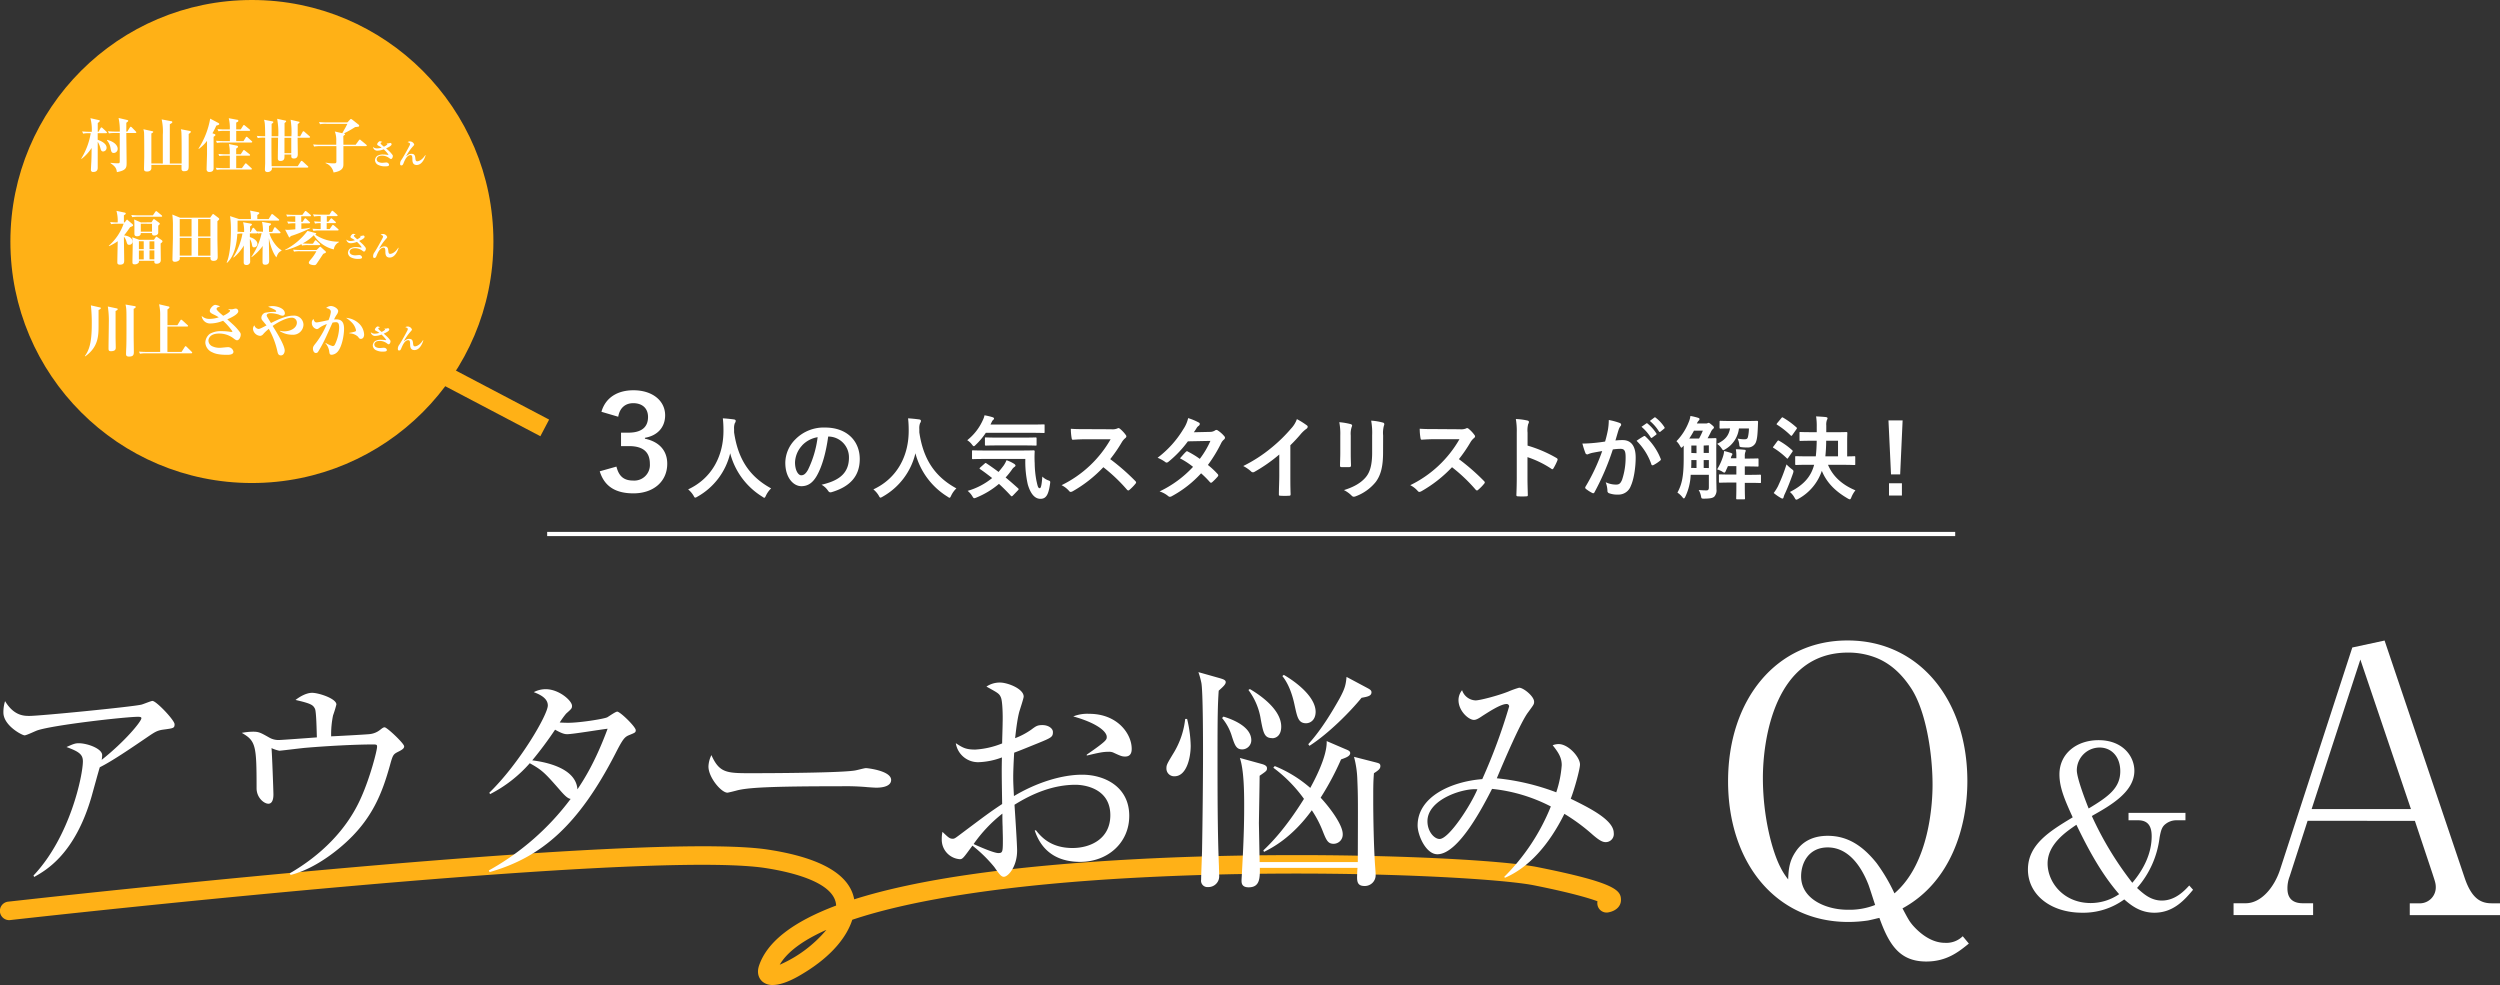 <svg xmlns="http://www.w3.org/2000/svg" viewBox="0 0 844.48 332.72"><rect x="0" y="0" width="844.48" height="332.72" fill="#333333" stroke="none"/><defs><style>.cls-1{fill:#ffb117;}.cls-2{fill:#fff;}.cls-3{fill:#ffb116;}</style></defs><g id="レイヤー_2" data-name="レイヤー 2"><g id="レイヤー_1-2" data-name="レイヤー 1"><path class="cls-1" d="M261,332.72a5.18,5.18,0,0,1-3.36-1.06c-.74-.6-2.33-2.35-1.2-5.61,2.77-8,11.49-14.71,26-20.16-.38-7.85-15-11.3-23.95-12.68-32.84-5-170.75,8.61-228.53,14.71-16.18,1.71-26.45,2.87-26.56,2.88a3.13,3.13,0,0,1-.7-6.22c.1,0,10.4-1.17,26.6-2.89C87.4,295.56,226,281.85,259.52,287c17.63,2.71,27.4,8.32,29,16.67l0,.12q32.15-10.21,95.13-13.57c58.12-3.09,120.23-.42,135.8,2.7,26.18,5.24,28.12,7.79,28.1,11.09,0,2.1-1.65,3.7-4.28,4.19a3.13,3.13,0,0,1-3.65-2.51,3.09,3.09,0,0,1,0-1.25c-2.72-1-8.64-2.82-21.42-5.38-13-2.61-72.19-5.88-134.24-2.59-42.34,2.25-75.15,7.19-96.07,14.22-1.77,5.55-6.69,12.17-16.57,18.12C267.1,331.42,263.63,332.72,261,332.72Zm18.1-18.6c-7.9,3.52-13.22,7.46-15.72,11.76A43.11,43.11,0,0,0,279.13,314.12Z"/><path class="cls-2" d="M203.16,139.1c1.37-4.76,5.38-7.27,10.81-7.27,6.48,0,10.71,3.57,10.71,8.46,0,4-2.56,6.88-6.83,7.59v.31c4.8,1,7.54,4,7.54,8.46,0,5.95-4.59,10-11.42,10-5.91,0-9.79-2.25-11.38-7.45l5.64-1.59c.84,3.35,2.56,4.72,5.69,4.72a5.27,5.27,0,0,0,5.6-5.64c0-3.75-2-6-7.05-6h-2.69v-4.54h2.47c4.63,0,6.65-2,6.65-5.29,0-3-2-4.67-5-4.67-2.52,0-4.54,1.45-5.07,4.58Z"/><path class="cls-2" d="M258.74,167.39c-.25.52-.34.74-.56.74s-.33-.12-.7-.37a24.44,24.44,0,0,1-10.83-14.66,22.86,22.86,0,0,1-11.1,14.69,1.87,1.87,0,0,1-.71.31c-.21,0-.34-.22-.61-.74a8.4,8.4,0,0,0-1.78-2.05c8.07-3.75,12-11.41,11.93-20,0-1.35-.06-2.64-.21-4,1.19.06,2.66.22,3.77.37.4.06.58.24.58.49a1.35,1.35,0,0,1-.3.77,4.84,4.84,0,0,0-.25,2c0,.37,0,.74,0,1.11,1.32,9,5.18,14.93,12.51,18.92A8.49,8.49,0,0,0,258.74,167.39Z"/><path class="cls-2" d="M279.75,147.49c-.71,5.21-2,10-3.84,13.22-1.32,2.3-2.91,3.52-5.21,3.52-2.7,0-5.43-2.88-5.43-7.88a11.31,11.31,0,0,1,3.46-8,13.42,13.42,0,0,1,10-3.93c7.36,0,11.69,4.54,11.69,10.64,0,5.71-3.22,9.3-9.45,11.17-.64.18-.92.06-1.32-.55a6.4,6.4,0,0,0-2.14-1.94c5.18-1.22,9.26-3.37,9.26-9.17a7,7,0,0,0-6.87-7.11Zm-8.81,3a8.85,8.85,0,0,0-2.39,5.68c0,2.82,1.14,4.38,2.09,4.38.79,0,1.47-.4,2.3-1.87a35,35,0,0,0,3.25-11A9.26,9.26,0,0,0,270.94,150.46Z"/><path class="cls-2" d="M321.31,167.39c-.25.52-.34.74-.55.74s-.34-.12-.71-.37a24.44,24.44,0,0,1-10.83-14.66,22.86,22.86,0,0,1-11.1,14.69,1.87,1.87,0,0,1-.71.31c-.21,0-.33-.22-.61-.74a8.19,8.19,0,0,0-1.78-2.05c8.07-3.75,12-11.41,11.93-20,0-1.35-.06-2.64-.21-4,1.19.06,2.67.22,3.77.37.4.06.58.24.58.49a1.35,1.35,0,0,1-.3.77,4.84,4.84,0,0,0-.25,2c0,.37,0,.74,0,1.11,1.32,9,5.18,14.93,12.52,18.92A8.32,8.32,0,0,0,321.31,167.39Z"/><path class="cls-2" d="M333,146.2a23.18,23.18,0,0,1-3.34,4c-.34.34-.55.53-.7.53s-.37-.19-.68-.62a5.69,5.69,0,0,0-1.56-1.41A18.09,18.09,0,0,0,332,141.9a6.56,6.56,0,0,0,.56-1.62,21.17,21.17,0,0,1,2.79.67c.27.1.43.25.43.43s-.1.28-.22.4a1.78,1.78,0,0,0-.52.68l-.46.95h13.71c3,0,4-.06,4.2-.06.34,0,.37,0,.37.33v2.24c0,.31,0,.34-.37.34-.18,0-1.19-.06-4.2-.06Zm-.43,10.43c.31-.28.37-.31.62-.13,1.32.89,2.7,1.84,4.11,2.92.61-.71,1.19-1.44,1.78-2.24a11,11,0,0,0,.92-1.72,11.71,11.71,0,0,1,2.63,1.26c.28.21.4.4.4.55s-.15.34-.4.49a3.16,3.16,0,0,0-.82.89,25.52,25.52,0,0,1-2.12,2.64q2,1.65,4.14,3.59a.53.53,0,0,1,.25.37.44.44,0,0,1-.19.33l-1.71,1.78c-.19.19-.31.28-.43.28s-.19-.06-.31-.19c-1.29-1.41-2.61-2.73-4-4a28.05,28.05,0,0,1-7.57,4.6,2.41,2.41,0,0,1-.77.24c-.22,0-.37-.18-.68-.7a6.84,6.84,0,0,0-1.56-1.78,23.22,23.22,0,0,0,8.28-4.33c-1.29-1-2.64-2.05-4.05-3-.27-.19-.27-.25,0-.55Zm.34-1.6c-3,0-4,.06-4.2.06-.34,0-.37,0-.37-.33v-2.3c0-.31,0-.34.37-.34.18,0,1.23.06,4.2.06h12c3,0,4.05-.06,4.24-.06s.36.06.36.37a35,35,0,0,0,0,3.95,33.72,33.72,0,0,0,.59,5.95c.4,1.75.52,2.52,1.13,2.52.37,0,.65-1,.86-3.93a5.48,5.48,0,0,0,2.12,1.32c.64.25.61.34.46,1.32-.52,3.53-1.32,4.88-3.22,4.88-1.72,0-3.25-1.38-4.27-4.85a34.56,34.56,0,0,1-.83-8.62Zm4.17-4.57c-2.91,0-3.89.06-4.05.06s-.33,0-.33-.37V148.1c0-.31,0-.34.33-.34s1.14.06,4.05.06h8.65c2.89,0,3.9-.06,4.08-.06s.34,0,.34.34v2.05c0,.34,0,.37-.34.37s-1.19-.06-4.08-.06Z"/><path class="cls-2" d="M375.35,145a4.44,4.44,0,0,0,2.12-.28.51.51,0,0,1,.34-.12,1,1,0,0,1,.52.25,11.13,11.13,0,0,1,2,2.15.8.8,0,0,1,.15.39.86.86,0,0,1-.39.62,5.38,5.38,0,0,0-1.14,1.35,48.22,48.22,0,0,1-3.93,5.73,72,72,0,0,1,8.5,7.42.75.75,0,0,1,.25.43.76.76,0,0,1-.22.46,16.12,16.12,0,0,1-2.05,2.09.56.56,0,0,1-.37.18.63.63,0,0,1-.43-.24,56,56,0,0,0-8-7.61,44,44,0,0,1-10.3,8.1,2,2,0,0,1-.71.25.7.7,0,0,1-.52-.28,8.2,8.2,0,0,0-2.58-2,38.44,38.44,0,0,0,16.57-15.52l-7.92,0c-1.59,0-3.19.06-4.84.18-.25,0-.34-.18-.4-.52a18.23,18.23,0,0,1-.28-3.19c1.66.12,3.19.12,5.19.12Z"/><path class="cls-2" d="M408.69,145.89a3,3,0,0,0,1.69-.46.93.93,0,0,1,.52-.21,1,1,0,0,1,.55.24,9.92,9.92,0,0,1,2.09,1.87.79.79,0,0,1,.25.56.82.82,0,0,1-.34.58,3.63,3.63,0,0,0-.92,1.16,47.75,47.75,0,0,1-4.51,7.43,27.06,27.06,0,0,1,3.31,3.09.65.65,0,0,1,.19.43.6.6,0,0,1-.19.4,19.23,19.23,0,0,1-1.9,1.93.6.6,0,0,1-.37.16.54.54,0,0,1-.34-.19,33.25,33.25,0,0,0-3-3,37.43,37.43,0,0,1-9.79,7.67,1.67,1.67,0,0,1-.76.27.94.94,0,0,1-.59-.27A8.73,8.73,0,0,0,391.7,166,37.14,37.14,0,0,0,403,157.7a25.86,25.86,0,0,0-4.42-2.88c.68-.74,1.32-1.54,2-2.18a.58.58,0,0,1,.39-.22.79.79,0,0,1,.31.13,30.93,30.93,0,0,1,4,2.45,29.48,29.48,0,0,0,3.59-6.07l-7.61.15a37.23,37.23,0,0,1-6.56,6.9,1.08,1.08,0,0,1-.62.28.7.7,0,0,1-.49-.22,12.73,12.73,0,0,0-2.57-1.41,34.21,34.21,0,0,0,8.68-9.63,11.11,11.11,0,0,0,1.65-3.77,19.75,19.75,0,0,1,3.59,1.5.53.53,0,0,1,.34.49.86.86,0,0,1-.37.62,2.43,2.43,0,0,0-.64.64c-.25.43-.43.74-1,1.53Z"/><path class="cls-2" d="M435.87,160.55c0,2.12,0,3.93.09,6.38,0,.4-.12.52-.46.52a22.47,22.47,0,0,1-3.07,0c-.33,0-.46-.12-.43-.49,0-2.2.13-4.2.13-6.28v-7.15a53,53,0,0,1-8.44,5.89.86.86,0,0,1-.46.12.83.83,0,0,1-.64-.31,12.09,12.09,0,0,0-2.64-1.81,48.94,48.94,0,0,0,9.66-6.28,50.93,50.93,0,0,0,6.54-6.41,8.93,8.93,0,0,0,1.93-3.16,26.4,26.4,0,0,1,3.4,2.14.55.55,0,0,1,.25.46.91.91,0,0,1-.43.68,10.34,10.34,0,0,0-1.84,1.69,49.57,49.57,0,0,1-3.59,3.86Z"/><path class="cls-2" d="M452.74,147.09a20.69,20.69,0,0,0-.34-4.48,23,23,0,0,1,3.8.64c.37.1.53.28.53.49a1.27,1.27,0,0,1-.13.46,7.25,7.25,0,0,0-.33,2.92v6.19c0,1.6.06,2.79.09,3.87,0,.46-.19.61-.68.61h-2.45c-.43,0-.61-.15-.58-.52,0-1.07.09-2.85.09-4.17Zm14.45,5.73c0,4.54-.68,7.58-2.49,10a15.74,15.74,0,0,1-6.75,4.82,2,2,0,0,1-.64.15,1,1,0,0,1-.74-.37,10,10,0,0,0-2.6-1.87c3.28-1,5.85-2.45,7.48-4.48,1.41-1.74,2.05-4.29,2.05-8.18v-5.8a23,23,0,0,0-.33-5,19.45,19.45,0,0,1,4,.67.51.51,0,0,1,.43.52,1,1,0,0,1-.12.49,9.51,9.51,0,0,0-.27,3.35Z"/><path class="cls-2" d="M493.13,145a4.44,4.44,0,0,0,2.12-.28.52.52,0,0,1,.34-.12,1,1,0,0,1,.52.25,11.13,11.13,0,0,1,2,2.15.74.74,0,0,1,.16.39.88.88,0,0,1-.4.62,5.38,5.38,0,0,0-1.14,1.35,48.16,48.16,0,0,1-3.92,5.73,72.7,72.7,0,0,1,8.49,7.42.7.7,0,0,1,.25.43.71.71,0,0,1-.22.46,15.5,15.5,0,0,1-2.05,2.09.54.54,0,0,1-.37.18.63.63,0,0,1-.43-.24,55.42,55.42,0,0,0-8-7.61,44.26,44.26,0,0,1-10.31,8.1,2.05,2.05,0,0,1-.7.25.72.72,0,0,1-.53-.28,8.27,8.27,0,0,0-2.57-2A38.48,38.48,0,0,0,493,148.35l-7.91,0c-1.6,0-3.19.06-4.85.18-.24,0-.34-.18-.4-.52a18.35,18.35,0,0,1-.27-3.19c1.65.12,3.19.12,5.18.12Z"/><path class="cls-2" d="M516,150.52a44,44,0,0,1,9.75,4.17c.34.19.49.4.34.8a18.45,18.45,0,0,1-1.32,2.67c-.12.22-.25.34-.4.34a.46.46,0,0,1-.34-.16,33.67,33.67,0,0,0-8.06-3.92v6.78c0,2,.06,3.8.12,6,0,.37-.12.46-.55.46a20.73,20.73,0,0,1-2.73,0c-.43,0-.59-.09-.59-.46.09-2.27.13-4.08.13-6V146.08a23.62,23.62,0,0,0-.31-4.54,22,22,0,0,1,3.83.49c.43.09.59.27.59.52a1.65,1.65,0,0,1-.25.7,8.2,8.2,0,0,0-.21,2.89Z"/><path class="cls-2" d="M543.13,145.28a21.27,21.27,0,0,0,.31-3.41,22.9,22.9,0,0,1,3.68,1,.64.64,0,0,1,.49.61.62.62,0,0,1-.22.46,3.93,3.93,0,0,0-.61,1.16c-.4,1.26-.71,2.4-1.1,3.69a21.33,21.33,0,0,1,2.45-.13c2.85,0,4.39,2,4.39,5.92,0,3.32-.62,7.39-1.66,9.6a4.39,4.39,0,0,1-4.14,2.89,8.25,8.25,0,0,1-3.19-.46.82.82,0,0,1-.55-.86,9.07,9.07,0,0,0-.59-2.86,8.1,8.1,0,0,0,3.53.8c1,0,1.47-.37,2-1.62a23.57,23.57,0,0,0,1.2-7.64c0-2.15-.4-2.82-1.75-2.82a20.77,20.77,0,0,0-2.57.21,85.57,85.57,0,0,1-6.17,14.42c-.18.4-.43.46-.8.27a13,13,0,0,1-2.11-1.35.6.6,0,0,1-.25-.46.56.56,0,0,1,.12-.33,64.89,64.89,0,0,0,5.62-12c-1.2.19-2.18.37-3,.53a8.33,8.33,0,0,0-1.69.49.67.67,0,0,1-1-.4,30.34,30.34,0,0,1-1-3.16c1.35,0,2.7-.09,4.05-.22s2.42-.27,3.62-.46C542.7,147.39,542.92,146.32,543.13,145.28Zm12.15,2.05c.21-.12.36-.06.58.16a20.53,20.53,0,0,1,5.09,7.45.44.44,0,0,1-.12.61,12.83,12.83,0,0,1-2.3,1.54c-.31.15-.62.12-.71-.25a20.61,20.61,0,0,0-5-7.94A26.73,26.73,0,0,1,555.28,147.33Zm.82-4.29c.16-.12.28-.09.46.06a14,14,0,0,1,2.92,3.28.31.31,0,0,1-.09.49l-1.29.95a.31.31,0,0,1-.52-.09,15.34,15.34,0,0,0-3.1-3.56Zm2.73-2c.19-.13.28-.1.46.06a12.75,12.75,0,0,1,2.92,3.16.36.36,0,0,1-.09.55l-1.23,1a.32.32,0,0,1-.52-.09,14.45,14.45,0,0,0-3.07-3.53Z"/><path class="cls-2" d="M579.75,161.14c0,1.38.06,2.88.06,4.11a3.19,3.19,0,0,1-.76,2.54c-.59.46-1.32.61-3.32.65-1,0-1,0-1.16-.92a6.48,6.48,0,0,0-.77-2c1.08.09,1.9.13,2.64.13.55,0,.8-.25.8-1v-4.26H571.1a19,19,0,0,1-1.81,7.39c-.21.4-.33.58-.49.58s-.24-.12-.43-.33a7.35,7.35,0,0,0-1.75-1.63c1.6-2.94,2.12-5.73,2.12-11.75v-4.14l-.24.28c-.25.28-.4.43-.53.43s-.27-.22-.49-.61a6.27,6.27,0,0,0-1.19-1.57,19.38,19.38,0,0,0,4.14-6.44,7.72,7.72,0,0,0,.58-2.09,19.26,19.26,0,0,1,2.58.62c.34.09.49.24.49.43a.64.64,0,0,1-.25.49,3.17,3.17,0,0,0-.64,1h3a1.52,1.52,0,0,0,.59-.09.76.76,0,0,1,.4-.12c.15,0,.33.09,1,.64s.77.71.77.89-.07.34-.34.55a2.75,2.75,0,0,0-.62.86c-.39.83-.79,1.6-1.19,2.27,1.81,0,2.45-.06,2.64-.06s.36,0,.36.34-.06,1.32-.06,3.55Zm-5.82-13a24.36,24.36,0,0,0,1.28-2.67h-3a27.31,27.31,0,0,1-1.6,2.67Zm-.86,9.94V155.4h-1.75c0,.95,0,1.87-.06,2.67Zm0-5v-2.58h-1.75V153Zm2.42-2.58V153h1.75v-2.58Zm1.75,7.61V155.4h-1.75v2.67Zm9.29-4a12.51,12.51,0,0,0-.18-2.36c1,0,2.08.09,2.94.18.28,0,.4.13.4.31a1.49,1.49,0,0,1-.15.52,3.93,3.93,0,0,0-.16,1.35v.8c3,0,4.11-.06,4.3-.06s.34,0,.34.33v2.06c0,.34,0,.37-.34.37s-1.26-.06-4.3-.06v2.85h1.38c2.67,0,3.56-.06,3.75-.06s.33,0,.33.33v2.12c0,.34,0,.37-.33.37s-1.08-.06-3.75-.06h-1.38v1.22c0,2.55.07,3.81.07,4,0,.31,0,.34-.34.34h-2.27c-.34,0-.37,0-.37-.34s.06-1.41.06-4V163h-1.78c-2.67,0-3.59.06-3.77.06s-.34,0-.34-.37v-2.12c0-.3,0-.33.34-.33s1.1.06,3.77.06h1.78v-2.85h-2.85c-.22.55-.46,1-.68,1.53s-.36.67-.55.67a1.5,1.5,0,0,1-.7-.36,9.19,9.19,0,0,0-1.72-.74,19.42,19.42,0,0,0,2.05-4.54,7.51,7.51,0,0,0,.31-1.66,21.4,21.4,0,0,1,2.3.65c.34.12.49.21.49.37a.48.48,0,0,1-.09.33,2.4,2.4,0,0,0-.4.95l-.06.16h1.9Zm-5.67-11.62c0-.31,0-.34.33-.34s1,.06,3.56.06h5.19c2.51,0,3.37-.06,3.55-.06s.4.09.37.37L593.8,144c-.12,2.94-.24,4.42-.77,5.61a2.94,2.94,0,0,1-2.88,1.54,14,14,0,0,1-1.63-.07c-.82-.09-.92-.09-1-.79a5.82,5.82,0,0,0-.58-2.15,12.46,12.46,0,0,0,2.18.25c.89,0,1.13-.16,1.32-.77a13.11,13.11,0,0,0,.33-2.88h-3.37a9.37,9.37,0,0,1-4.6,7c-.34.21-.52.34-.67.34s-.31-.19-.59-.62a6.08,6.08,0,0,0-1.5-1.53c2.7-1.32,3.9-2.73,4.36-5.21-2.27,0-3.07.06-3.23.06s-.33,0-.33-.34Z"/><path class="cls-2" d="M600.36,149.05c.25-.31.34-.31.62-.15a24,24,0,0,1,4.42,3.19c.12.12.18.18.18.24a.79.79,0,0,1-.18.37l-1.39,2c-.09.16-.15.22-.24.22s-.15-.06-.28-.19a25.83,25.83,0,0,0-4.35-3.4c-.16-.09-.25-.15-.25-.22s.09-.21.22-.36Zm.31,15a56.67,56.67,0,0,0,2.79-7.18,14.79,14.79,0,0,0,1.72,1.54c.49.36.64.52.64.79a3.16,3.16,0,0,1-.15.68c-.86,2.45-1.78,4.81-2.73,6.87a5.93,5.93,0,0,0-.46,1.23c-.06.24-.18.43-.37.43a1.43,1.43,0,0,1-.64-.25,17.56,17.56,0,0,1-2.33-1.63A15.24,15.24,0,0,0,600.67,164.08Zm1.08-22.85c.24-.28.33-.28.58-.12a27.07,27.07,0,0,1,4.48,3.28.36.36,0,0,1,.18.27c0,.1-.06.19-.18.37L605.4,147c-.22.3-.28.27-.53.09a26.79,26.79,0,0,0-4.54-3.59c-.15-.09-.21-.16-.21-.22s.06-.18.21-.36ZM611,157c-3,0-4.08.07-4.27.07s-.33,0-.33-.34v-2.27c0-.34,0-.37.33-.37s1.23.06,4.27.06h2.36a52.56,52.56,0,0,0,.31-5.27H612.2c-2.82,0-3.8.06-4,.06-.31,0-.34,0-.34-.34v-2.33c0-.31,0-.34.34-.34.15,0,1.13.06,4,.06h1.48V144.2a20.83,20.83,0,0,0-.22-3.55c1.08.06,2.3.12,3.35.24.3.06.52.19.52.37a1.57,1.57,0,0,1-.22.64,4.58,4.58,0,0,0-.21,1.84V146h2.79c2.85,0,3.83-.06,4-.06s.33,0,.33.34-.06,1-.06,2.7v5.18c1.6,0,2.24-.06,2.39-.06.31,0,.34,0,.34.37v2.27c0,.31,0,.34-.34.34s-1.22-.07-4.23-.07h-4.63c1.66,4,4.91,6.81,9.26,8.62a9.12,9.12,0,0,0-1.35,2.3c-.21.53-.33.74-.55.74a2.13,2.13,0,0,1-.73-.31c-4.08-2.36-7.06-5.27-8.72-9.32a16.94,16.94,0,0,1-7.85,9.42,1.87,1.87,0,0,1-.76.33c-.22,0-.34-.21-.62-.7a6.49,6.49,0,0,0-1.56-1.9c4.72-2.4,7.14-5.22,8.19-9.18Zm9.87-2.85v-5.27h-4c0,2-.13,3.77-.28,5.27Z"/><path class="cls-2" d="M641.86,160.25h-3.09L637.91,142h4.78Zm.59,3v4.14h-4.36v-4.14Z"/><path class="cls-2" d="M55,246.48c-2.09.32-2.82.88-5.79,2.89-5.06,3.45-11.56,7.87-15.5,9.8-.48,1.52-2.41,8.59-2.81,10-5.62,19.35-15.34,24.81-19.35,27.06l-.24-.48C23.72,282.62,28,261.82,28,257.16c0-2.33-1.36-3.29-5.54-4.82,2-.88,2.81-1.28,4.1-1.28,3,0,7.95,1.84,7.95,4a10,10,0,0,1-.16,1.61c8-6.35,13.41-13,13.41-14.06,0-.24-.08-.48-1.13-.48-4.17,0-28.43,2.73-34,4.58-.72.24-3.69,1.69-4.33,1.69-.81,0-7.15-3.3-7.15-7.71a12.53,12.53,0,0,1,.56-3.86c3,5,6.43,5,8.27,5,3.54,0,34-3,37.59-3.77.64-.08,3.37-1.29,3.93-1.29,1.29,0,7.47,6.51,7.47,7.87S58.57,246,55,246.48Z"/><path class="cls-2" d="M134.38,254c-1.53.8-1.69,1-2.65,4.49-2.57,9.16-5.87,18.31-16,27.07-3.14,2.73-10,8.11-17.59,10l-.24-.57c10.36-6,19.27-14.61,24.09-25.61,3-6.67,5.38-15.82,5.38-17.11,0-.64-.08-.8-1.28-.8-6.43,0-16.23.56-22.73,1.12-1.21.08-8.51,1-9,1a11.71,11.71,0,0,1-2.65-.89c.17,1.37.65,14.54.65,15.66,0,2.25-.73,3.13-1.69,3.13-1.53,0-4-2.08-4-5.22,0-14.45-.24-16-5-18.71a21.64,21.64,0,0,1,3.77-.4c2,0,2.57.32,5.54,2a6.27,6.27,0,0,0,3.53.8c.57,0,10.53-.72,12.53-.88-.08-1.77-.16-8.59-.64-9.64-.64-1.28-1.2-1.77-6.58-3,3.05-2.33,5.05-2.41,5.62-2.41,2.17,0,8.19,1.93,8.19,3.94a36.39,36.39,0,0,1-1.13,3.69,31.73,31.73,0,0,0-.64,7.07c2-.08,10.92-.56,12.77-.73a6.86,6.86,0,0,0,3.94-1.6c.72-.56,1-.72,1.36-.72.8,0,6.59,5.46,6.59,6.42C136.55,252.74,136,253.22,134.38,254Z"/><path class="cls-2" d="M212.68,248.25c-1.61.64-2.17,1.12-4.82,6.34-12.37,24-24.82,35-42.49,40l-.24-.56a87.76,87.76,0,0,0,27.63-24.17c-.8-.08-1.69-.8-3.13-2.41-5.54-6.35-6.35-7.23-10.68-9.64a44.93,44.93,0,0,1-13.41,10.44l-.25-.48c10.12-9.8,19.76-26.34,19.76-29.47,0-2.65-3.13-3.86-4.74-4.5a8.72,8.72,0,0,1,4-1c4.57,0,8.91,3.93,8.91,5.62,0,.88-.16,1-2,2.65a28.33,28.33,0,0,0-2.16,3c.56,0,1.36.08,2.89.08,3.93,0,12-1.29,13.17-1.85.56-.32,2.81-1.92,3.37-1.92,1,0,6.26,5.14,6.26,6.26C214.76,247.44,214.44,247.52,212.68,248.25Zm-21-.25c-.65,0-1.53,0-4.18-1.52a126.5,126.5,0,0,1-7.71,10.36c4.5.56,14.78,2.57,15.26,9.8,2.09-3.14,5.94-9,10.2-20.48C203,246.4,193.48,248,191.64,248Z"/><path class="cls-2" d="M296,266.07c-.72,0-2.65-.16-2.81-.16a80.34,80.34,0,0,0-9.07-.32c-24.5,0-31.72.48-35.34,1.45-.24.08-2.81.72-3.05.72-2.09,0-6.42-5.14-6.42-8.83a9.31,9.31,0,0,1,1-3.86c2.73,6.11,5.22,6.11,13.57,6.11,5.54,0,31.64-.09,35.34-1,.48-.08,2.81-.72,3.29-.72s8.51.88,8.51,4C301,266,297,266.07,296,266.07Z"/><path class="cls-2" d="M364.86,291.13c-11.49,0-14.38-7.87-15.34-10.6l.4-.08c1.6,2,4.82,6,12.37,6,6,0,12.77-3.05,12.77-11.08,0-9.16-8.92-10.28-11.73-10.28-7.39,0-14.37,2.81-20.64,6.75.16,2.41.88,13.25.88,15.49,0,5.39-3,8.84-4.49,8.84-.89,0-1.53-.88-3.21-3.29a46.76,46.76,0,0,0-7.39-7.23c-3,4.09-3.3,4.58-4.26,4.58a6.59,6.59,0,0,1-6.1-6.75,10.93,10.93,0,0,1,.24-2.49c1.93,1.85,2.41,2.33,3.45,2.33.56,0,.8-.16,2.09-1.12,8.59-6.43,10.12-7.63,14.62-10.61-.17-10.35-.17-11.56-.08-15.74a24.6,24.6,0,0,1-7.79,1.61,7.6,7.6,0,0,1-7.79-6.42c2.32,1.52,3.37,2.16,6.58,2.16a28.54,28.54,0,0,0,9.08-2.08c0-1.45.16-5.54.16-6.91.08-2.09,0-7.23-.57-8.59s-1-1.53-4.9-3.7a8.07,8.07,0,0,1,4.58-1.36c2.57,0,8,2.09,8,4.74,0,.56-1.2,4.17-1.28,4.49-.89,2.57-1.45,8.27-1.61,9.56a24.65,24.65,0,0,0,5.46-2.89c1.61-1.21,2.09-1.53,3.78-1.53,2,0,3.53,1.13,3.53,2.33,0,1.69-.48,1.93-5.22,3.86-3.37,1.36-5.7,2.33-7.87,3.13-.24,4-.32,6.91-.32,8,0,1.61,0,2.09.24,6.66,7.63-4.57,16.14-7.22,23.05-7.22,7.47,0,15.9,4,15.9,13.89C381.48,284.54,374.33,291.13,364.86,291.13Zm-26.18-11.81c-.08-1.92-.08-3.29-.08-4.49a48.2,48.2,0,0,0-9.72,10.28c1.52.72,6.82,3.05,8.35,3.05s1.53-.48,1.53-5C338.76,282.7,338.68,280,338.68,279.32Zm41.43-23.77c-1,0-1.36-.08-4.09-1.36a3.76,3.76,0,0,0-1.61-.24c-1.68,0-3.05.24-7.31,1.28v-.32c6.75-4.66,6.75-5.06,6.75-6,0-1.69-3-4.58-11.32-6.91a12.88,12.88,0,0,1,5.38-.88c9.63,0,14.37,6.82,14.37,11.8C382.28,253.55,382.28,255.55,380.11,255.55Z"/><path class="cls-2" d="M396.74,262.22a2.61,2.61,0,0,1-2.73-2.73c0-1.13.24-1.53,2.57-5.38a27.9,27.9,0,0,0,3.77-11.25H401a42.29,42.29,0,0,1,1.21,9.08C402.2,256.12,400.75,262.22,396.74,262.22Zm14.93-28.91c-.32,4.74-.4,8.43-.4,21.52,0,12.61,0,26.42.48,37.82,0,.81.08,2.17.08,3.06a3.64,3.64,0,0,1-3.77,3.93,2.14,2.14,0,0,1-2.33-2.49c0-1.68.32-8.91.32-10.36.16-8.91.32-22.88.32-32.36,0-3.62,0-20.72-.56-23.77a26.72,26.72,0,0,0-1-3.62l7.39,2.09c1,.32,1.84.56,1.84,1.29S413.2,231.94,411.67,233.31Zm7.95,19.83c-2,0-2.49-1.36-3.45-4.25a17.38,17.38,0,0,0-3.37-6.35l.48-.48c2.09.64,9.4,3.05,9.4,8A3.1,3.1,0,0,1,419.62,253.14Zm44.49,8c-.24,3.05-.24,4.57-.24,9.55,0,4.5.16,15.42.65,22.09.08,1.12.16,2.16.16,2.57a3.66,3.66,0,0,1-3.78,3.93c-2.25,0-2.49-1.36-2.49-3,0-.48.08-2.73.16-3.13h-33c0,3.37.08,6.58-3.78,6.58-2.41,0-2.41-1.52-2.41-2.33,0-.48.16-2.65.16-3.13.73-12.69.73-18.71.73-22.24,0-4.66-.08-11.89-1.45-16l7.55,2.08c.48.16,1.61.48,1.61,1.37s-.24,1-2.49,2.57c0,2.09-.24,15.58-.24,15.9s.08,4.42.24,13.25h33.16c.08-21.44.08-22.24-.16-28a33,33,0,0,0-1.12-7.55l7.23,1.85c1.2.32,1.68.4,1.68,1.29S465.64,260.21,464.11,261.18Zm-34.37-11.81c-2.65,0-3-1.77-3.85-6.26a22.19,22.19,0,0,0-4.18-10l.48-.32c2.17,1.28,10.6,6.42,10.6,12.69C432.79,248.41,431.11,249.37,429.74,249.37ZM453,256.52a94.79,94.79,0,0,1-6.9,12.93c3.29,3.53,7.46,9.23,7.46,12.28a3.11,3.11,0,0,1-3.05,3.3c-2,0-2.49-1.21-3.85-4.66a35.66,35.66,0,0,0-3.54-6.67c-6.74,9.32-13.57,12.77-16.14,14.06l-.24-.49c2.33-2.24,7.23-7,13.73-17.42a47.44,47.44,0,0,0-10.36-10.52l.49-.56a42.48,42.48,0,0,1,12,7.38c1.05-1.92,5.78-10.52,5.54-15.82l6.35,2.73c1,.41,1.6.65,1.6,1.37C456,255.31,455.12,255.79,453,256.52Zm-11.8-12.21c-2.65,0-3-2.09-3.86-5.94-.72-3.54-2-7.31-4.17-10l.48-.4c3.93,2.25,10.76,7.31,10.76,12.53C444.36,243.27,442.59,244.31,441.15,244.31Zm18.71-8.59c-3.78,4.66-11.16,12.12-17.59,16.22l-.4-.56c4.5-4.9,8.35-11.49,10.52-15.34,1.93-3.53,2.17-4.82,2.41-7.39l7.23,3.86c.88.48,1.2.8,1.2,1.36C463.23,235.07,462.11,235.32,459.86,235.72Z"/><path class="cls-2" d="M542.33,284.46c-1,0-2.09-.56-4.33-2.49a64.27,64.27,0,0,0-9.56-7.06c-5.22,10.52-12.05,18.15-20.08,21.6l-.24-.32a70.6,70.6,0,0,0,15.74-23.77A55.3,55.3,0,0,0,504,266.48c-2.65,5.13-11.17,22.08-18.47,22.08-3.86,0-6.67-6.42-6.67-9.72,0-9.79,11.48-14.85,21.84-15.66a191.46,191.46,0,0,0,9.08-24.57.82.82,0,0,0-.89-.8c-2.08,0-6.5,3-8.11,4-1.44,1-2.24,1.37-2.89,1.37-1.84,0-5.22-3.06-5.22-6.67a5.3,5.3,0,0,1,1.21-3.37,5,5,0,0,0,4.57,3.45c1.37,0,7.39-1.53,11.09-3a29.15,29.15,0,0,1,3.61-1.29c1.45,0,5.06,2.9,5.06,4.74,0,.89-.16,1-2,3.54-2.49,3.21-8.19,16.54-10.6,22.32a78.35,78.35,0,0,1,20.08,4.74,37.31,37.31,0,0,0,1.85-9.16c0-2.48-1-4.17-3.06-6.74a5.67,5.67,0,0,1,2-.4c3.29,0,7.23,4.41,7.23,6.9,0,1.45-1.77,8.11-3.13,11.57,6.58,3.21,14.53,7.23,14.53,11.56A2.72,2.72,0,0,1,542.33,284.46Zm-60.15-7.06c0,3.53,2.33,6,4.1,6,3.13,0,10.44-11.24,12.77-16.78C494.31,266.15,482.18,270,482.18,277.4Z"/><path class="cls-2" d="M665.06,318.73c-3.34,2.72-7.43,6.06-14.36,6.06-8.79,0-12.5-5.32-15.85-14.73-.74.13-2,.5-3.83.87a46.07,46.07,0,0,1-6.69.5c-24.39,0-40.6-19.94-40.6-47.54s16.34-47.66,40.48-47.54c23.77,0,40.35,19.68,40.35,47.54,0,15.22-5.44,34-21.91,42.95,2.11,4,2.35,4.34,3.35,5.58,1.73,2,5.81,6.06,11,6.06a7.89,7.89,0,0,0,6-2.23Zm-12.26-53.6c0-10.65-2.22-24.89-7.18-32.56-1.73-2.6-5.32-7.68-11.63-10.28a25.61,25.61,0,0,0-9.78-1.85c-24.76,0-28.72,29.46-28.72,42.33,0,13.62,3.34,25.26,5.94,30.21a23.45,23.45,0,0,0,2.6,4.08c.12-3.71.49-6.31,2.47-9.28,2.6-4,6.57-5.45,10.9-5.45,6.81,0,11.88,3.47,16.46,9.16a59.28,59.28,0,0,1,6.07,10.28C651.81,291.62,652.8,271.19,652.8,265.13Zm-21.54,34c-2.84-7.43-7.42-12.88-13.86-12.88s-9,5.2-9,9.78c0,7.8,8.67,11.27,15.6,11.27a23.53,23.53,0,0,0,9.41-1.61C633,304.49,631.64,300.16,631.26,299.17Z"/><path class="cls-2" d="M735.13,277.08a5.9,5.9,0,0,0-3.65,1.29c-1.06.83-1.52,1.82-2,4.63a31.53,31.53,0,0,1-7.6,16.95c2,1.82,4.56,4.25,8.36,4.25,4.56,0,7.67-3.34,9.27-5.09l1.29,1.45c-2.74,3.26-6.54,7.75-13.07,7.75-5,0-8.13-2.74-10.18-4.49a23.42,23.42,0,0,1-14.21,4.49c-10.72,0-18.32-6.16-18.32-14.59s7.3-12.92,15.12-17.63c-2.65-5.85-4.48-10-4.48-14.52,0-7,5.78-11.55,13.22-11.55,8.13,0,12.09,5.4,12.09,10.34,0,7.14-8,11.7-14.37,15.27a111.62,111.62,0,0,0,13.68,22.57c3.8-4.48,6.54-9.88,6.54-15.73,0-4-1.75-5.39-4.64-5.39H719v-2.51h19.23v2.51Zm-33.74,1.52c-3.34,2.28-9.73,6.53-9.73,13.07,0,6.3,5.32,13.37,14.59,13.37a17.08,17.08,0,0,0,9.58-3C709.07,294.33,704.28,284.52,701.39,278.6Zm14.82-18.09c0-4.94-3-8-7-8a7.73,7.73,0,0,0-7.68,7.67c0,2.81,3.35,11.32,4,12.92C712.18,269.1,716.21,266.21,716.21,260.51Z"/><path class="cls-2" d="M779.49,277.26l-6.07,18.81a11,11,0,0,0-.74,4.09c0,4.58,3.47,4.95,5.2,4.95h3.47v4H754.48v-4h4.09c5.2,0,9.65-5.32,11.63-11.39l24.39-75,10.9-2.35,27.11,80.34c2.47,7.18,5.69,8.42,9.16,8.42h2.72v4H814v-4h3.71a5.4,5.4,0,0,0,5.08-5.45c0-1.36-.37-2.22-1.12-4.58l-5.94-17.82Zm17.82-54.47L780.85,273.3H814.4Z"/><rect class="cls-2" x="184.83" y="179.67" width="475.62" height="1.42"/><circle class="cls-3" cx="85.09" cy="81.58" r="81.58"/><rect class="cls-3" x="143.31" y="131.33" width="43.16" height="6.35" transform="translate(81.54 -61.28) rotate(27.73)"/><path class="cls-2" d="M30.23,45a9.89,9.89,0,0,0-2.14.14l-.34-.74c1,.08,1.89.12,2.84.12H31a15.06,15.06,0,0,0-.46-4.6l2.8.64c.18,0,.37.12.37.27s-.08.26-.69.74v2.95h.24l.71-1.23a.41.41,0,0,1,.32-.25c.12,0,.26.13.36.23l1.29,1.21c.11.1.19.18.19.3s-.17.22-.29.22H33v2.22c.59.2,3,1.07,3,2.66a1.23,1.23,0,0,1-1.17,1.29c-.63,0-.79-.62-.91-1.09a7.78,7.78,0,0,0-.91-2.2c0,1.38,0,7.51,0,8.76,0,.32,0,1.45-1.51,1.45a.69.69,0,0,1-.79-.75c0-.16.12-2.42.14-2.7.08-1.88.08-2.88.1-4.66a14.86,14.86,0,0,1-3.42,3.71l-.09-.12A23.84,23.84,0,0,0,30.65,45Zm5.95,2.24c2.58.64,3.57,2,3.57,3a1.37,1.37,0,0,1-1.33,1.43c-.75,0-.87-.56-1.05-1.45a5.48,5.48,0,0,0-1.25-2.82ZM43,44.45l.87-1.39c.08-.11.18-.25.3-.25a.77.77,0,0,1,.37.22l1.31,1.36c.14.16.2.2.2.32s-.18.22-.3.22H42.67c0,1.47.1,8.53.1,10.14s-.18,2.5-3.29,3.07c-.14-1.09-.34-1.8-2.13-3l0-.15a22,22,0,0,0,2.36.17c.72,0,.74-.15.74-.89V44.93H38.94a11.82,11.82,0,0,0-2.14.12l-.34-.72c.93.08,1.89.12,2.84.12h1.17a19.62,19.62,0,0,0-.42-4.6l2.9.68c.28.06.37.15.37.31s-.37.44-.65.62v3Z"/><path class="cls-2" d="M55,55.23c0-1.55,0-8.34,0-9.71a18.68,18.68,0,0,0-.39-5.19l3.11.59c.22,0,.48.1.48.32s0,.24-.84.73c0,2.09,0,11.37,0,13.26h4c0-2.9,0-3.22,0-4,0-1.47,0-5.54-.1-6.67a3.92,3.92,0,0,0-.18-.91l2.92.56c.26,0,.45.11.45.31s0,.22-.71.74c0,.69,0,1.27,0,3.75,0,1,0,5.65,0,6.6,0,1.55,0,2.22-1.57,2.22a.73.73,0,0,1-.85-.69c0-.28,0-1,0-1.45H51.13c0,.42,0,1.09,0,1.25-.15.89-1,1-1.48,1-1,0-1-.51-1-.91,0-.65.08-3.55.08-4.15,0-1.29,0-7.63-.08-8.23a7.63,7.63,0,0,0-.21-1l2.87.64c.34.07.44.09.44.27s-.08.22-.62.52c0,1.53,0,1.84,0,7.83v2.31Z"/><path class="cls-2" d="M72.41,45.27c.12,0,.36.16.36.33a.35.35,0,0,1-.12.24l-.5.38c0,.59,0,7.89,0,9.64,0,.38,0,.81,0,1,0,1-.71,1.23-1.44,1.23a.84.84,0,0,1-.92-.93c0-.81.14-4.37.14-5.1,0-1,0-3.39,0-4.48a13,13,0,0,1-2.79,2.74l-.08-.14A27.38,27.38,0,0,0,71,40.07l2.7,1.43c.18.1.36.2.36.37s0,.3-1,.56A21.64,21.64,0,0,1,71.76,45Zm8.91,6.84.77-1.17c.1-.14.18-.26.3-.26s.18.06.38.22l1.5,1.17a.38.38,0,0,1,.2.3c0,.18-.18.22-.29.22H79.79v4.2h1.93l1-1.37c.14-.19.2-.25.3-.25a.58.58,0,0,1,.35.21l1.49,1.35a.54.54,0,0,1,.22.32c0,.18-.16.22-.32.22H75.35a12,12,0,0,0-2.14.12l-.32-.72c.93.08,1.88.12,2.82.12h1.92c0-1.09,0-3.29,0-4.2H76.24a12,12,0,0,0-2.14.12L73.78,52c.93.08,1.89.12,2.82.12h1a12.62,12.62,0,0,0-.28-3.47l2.6.53c.1,0,.48.1.48.38s-.46.54-.62.62v1.94Zm0-8.39.77-1.23c.06-.1.16-.26.3-.26s.18.06.36.2l1.54,1.27c.1.08.2.16.2.3s-.18.2-.29.2H79.79c0,.55,0,3,0,3.47h2.46L83,46.46c.07-.12.15-.26.29-.26s.26.12.36.2L85,47.63c.14.12.2.18.2.31s-.18.2-.3.2H75.41a11.36,11.36,0,0,0-2.14.14l-.3-.73c.93.08,1.86.12,2.81.12h1.87V44.2H75.92a12.77,12.77,0,0,0-2.14.13l-.32-.73a26.86,26.86,0,0,0,2.84.12h1.33a13.4,13.4,0,0,0-.36-3.79l2.8.52c.24,0,.44.1.44.35s-.06.3-.72.6v2.32Z"/><path class="cls-2" d="M101.39,46.06l.81-1.47c0-.06.16-.26.32-.26s.32.18.36.22L104.54,46c.12.1.2.18.2.3s-.16.22-.3.22h-3.91c0,.85.06,4.68.06,5.47,0,.48,0,1.55-1.28,1.55-1,0-.94-.52-.9-1.33H96.09a5.73,5.73,0,0,1,0,.63c0,.54,0,1.53-1.35,1.53-.41,0-.89-.1-.89-.87,0-1.11.08-6,.08-7H91.69c0,4.86,0,5.39.06,9.64h8.82l1-1.55c0-.06.16-.26.31-.26a.92.92,0,0,1,.36.2l1.71,1.57c.16.14.2.22.2.31s-.16.2-.3.2h-12a1.84,1.84,0,0,1-.08.76,1.59,1.59,0,0,1-1.35.75c-.93,0-.93-.56-.93-.93s.08-1.79.08-2.1c0-1.77,0-2.11,0-8.59h-.36a9.83,9.83,0,0,0-2.14.14l-.32-.74c.93.08,2,.12,2.82.12,0-2.5-.08-3.93-.12-4.26a7.4,7.4,0,0,0-.26-1.31l2.93.57a.22.22,0,0,1,.2.22c0,.22-.12.3-.57.59v4.19H94a26,26,0,0,0-.38-5.89l2.82.61c.1,0,.22.1.22.22s-.18.34-.54.6v4.46h2.32a26,26,0,0,0-.28-5.57l2.78.65c.12,0,.24.06.24.2s-.08.2-.24.32l-.38.33v4.07Zm-3,5.69V46.54H96.09v5.21Z"/><path class="cls-2" d="M116,48.9h4.13l1.09-1.49c.18-.24.24-.26.32-.26s.15,0,.35.22l1.81,1.49c.16.14.2.22.2.31s-.18.2-.32.2H116v6.05c0,.84,0,2.34-3.33,2.84A4.26,4.26,0,0,0,110,55.11v-.18a14.09,14.09,0,0,0,2.56.25c.79,0,1.07,0,1.07-.69V49.37h-5.39a11.57,11.57,0,0,0-2.15.14l-.31-.73a26.41,26.41,0,0,0,2.81.12h5V47a7.93,7.93,0,0,0-.49-2.58l2.51.58c.86-1.53,1-1.69,1.73-3.17h-7.1a9.93,9.93,0,0,0-2.14.13l-.34-.73c.93.08,1.88.12,2.84.12h6.74l.93-1a.49.49,0,0,1,.3-.16.87.87,0,0,1,.36.18l2.26,1.78a.43.43,0,0,1,.14.3c0,.34-.14.36-1.37.48a38.94,38.94,0,0,1-3.83,2.16c.36.1.42.12.42.28s-.12.21-.28.33-.16.14-.3.24Z"/><path class="cls-2" d="M130.58,48.42a4.32,4.32,0,0,0,.62,0c.1,0,.54-.13.64-.13a.45.45,0,0,1,.44.46c0,.54-1.38,1.16-1.85,1.37.12.13.7.62.81.73a8.7,8.7,0,0,1,1.36,1.52.6.6,0,0,1,.1.34c0,.44-.27,1-.63,1-.14,0-.28-.08-.68-.38a4,4,0,0,0-2.35-.75c-1.68,0-1.8,1-1.8,1.2a1.1,1.1,0,0,0,.55.91,2.84,2.84,0,0,0,1.42.3c.2,0,1-.1,1.22-.1a.93.93,0,0,1,1,.76c0,.53-.78.53-1.11.53a5.08,5.08,0,0,1-2.48-.43,1.9,1.9,0,0,1-1.17-1.62,2,2,0,0,1,.76-1.48,3.71,3.71,0,0,1,2-.46,8.91,8.91,0,0,1,1.5.13h.12c.05,0,.16,0,.16-.1a10.69,10.69,0,0,0-1.58-1.78,6.15,6.15,0,0,1-2.07.45,1.42,1.42,0,0,1-1.55-1.27,1.86,1.86,0,0,0,1.37.51,5.13,5.13,0,0,0,1.53-.27,7.38,7.38,0,0,0-.94-.58c-.43-.2-.56-.33-.56-.58s.54-1,.93-1a2.28,2.28,0,0,1,.81.27s-.4.14-.46.18a.31.31,0,0,0-.14.25c0,.19.59.71,1.12,1.15.58-.26,1.17-.68,1.17-.84s0-.12-.35-.29Z"/><path class="cls-2" d="M143.76,52.48c-.13.44-1,3.25-3,3.25-1.38,0-1.43-1.16-1.46-1.77,0-1-.06-1.57-.62-1.57-1.21,0-2,1.78-2.38,2.78-.12.28-.28.7-.66.7s-.49-.13-.49-.66a2.26,2.26,0,0,1,.54-1.34c.57-.87,2.2-3.77,2.69-4.77a1.27,1.27,0,0,0,.14-.48c0-.17-.2-.45-.85-.6a1.34,1.34,0,0,1,.79-.25,1.55,1.55,0,0,1,1.45,1c0,.21-.07.29-.45.71a17.4,17.4,0,0,0-2.31,3.32c.81-.61,1.15-.84,1.83-.84,1.15,0,1.23.75,1.32,1.53.06.52.11,1,.64,1,.19,0,1.51-.16,2.71-2.1Z"/><path class="cls-2" d="M36.76,83a17.5,17.5,0,0,0,5-7.42H39.67a11.44,11.44,0,0,0-2.14.14L37.21,75a20.13,20.13,0,0,0,2.54.12,12.08,12.08,0,0,0-.42-3.9l2.76.59c.08,0,.38.08.38.32s-.06.2-.62.61v2.38h.28l.52-.69c.12-.18.18-.22.27-.22s.1,0,.28.18l1.55,1.33a.55.55,0,0,1,.2.38c0,.23-.1.27-1,.65-.52.75-1.19,1.73-2.05,2.76.66.08,2.86.43,2.86,2.18a1.05,1.05,0,0,1-1.11,1c-.6,0-.66-.18-1-1.31a3.77,3.77,0,0,0-.8-1.43c0,1.25.1,6.79.1,7.9,0,.81,0,1.55-1.43,1.55-.89,0-.89-.52-.89-.78,0-1.13.12-6.13.14-7.14a16.51,16.51,0,0,1-2.95,1.67ZM51.65,72.74l.8-1.17c.08-.12.2-.26.31-.26s.28.14.38.22l1.43,1.17a.43.43,0,0,1,.2.32c0,.18-.16.2-.3.2H46.81a11.44,11.44,0,0,0-2.14.14l-.32-.74a26.49,26.49,0,0,0,2.82.12ZM52,81l.54-.79c.06-.1.17-.28.29-.28s.18.06.36.2l1.45,1a.56.56,0,0,1,.24.36c0,.16,0,.3-.62.75,0,.92.06,4.84.06,5.64s-.61,1.21-1.39,1.21-.83-.34-.79-1h-5.2c0,.35,0,.51-.14.69a1.69,1.69,0,0,1-1.27.52c-.79,0-.79-.38-.79-.82,0-.81.08-4.46.08-5.21a21.39,21.39,0,0,0-.14-3.12L47,81Zm-.83-5.91.53-.83c.12-.18.18-.24.3-.24a.57.57,0,0,1,.28.12l1.49,1.11c.13.12.21.18.21.34s-.16.34-.53.61c0,.38,0,2.23,0,2.5-.08.6-.74.86-1.37.86s-.73-.38-.73-.84H47.55c.06.78-.52,1.09-1.23,1.09s-.92-.33-.92-.87c0-.08,0-1.92,0-2.28,0-1,0-1.61-.09-2.52l2.32,1Zm-4.25,6.39v2.68h1.63V81.51Zm0,3.15v3h1.63v-3Zm.64-9.06v2.68h3.79V75.6Zm4.58,8.59V81.51H50.5v2.68Zm0,3.43v-3H50.5v3Z"/><path class="cls-2" d="M71,73.52l.71-1c.08-.11.18-.23.28-.23s.24.14.34.19l1.47,1.12c.07.06.25.21.25.37s-.06.28-.61.74c0,1.86,0,5,0,5.81,0,1,.1,5.28.1,6.17,0,.51,0,1.43-1.43,1.43-.54,0-1-.22-1-.86a3.13,3.13,0,0,1,0-.43H60.71a2.87,2.87,0,0,1,0,.71c-.1.5-.87.89-1.62.89-.54,0-.84-.23-.84-.79,0-.18.14-6.25.16-7.1,0-1.33,0-2.68,0-4a29.27,29.27,0,0,0-.2-4.07l2.64,1.08ZM60.71,74v5.87h4V74Zm0,6.35v6h4v-6Zm10.38-.48V74H66.92v5.87Zm0,6.49v-6H66.92v6Z"/><path class="cls-2" d="M86.83,78.18c.58,0,1.09.08,2,.1a13,13,0,0,0-.33-3.34l2.66.48c.25,0,.39.2.39.32s-.24.36-.69.61c0,.3,0,1.29,0,2h1.09L92.58,77c.06-.1.14-.24.3-.24s.18.08.36.24l1.35,1.29a.44.44,0,0,1,.16.3c0,.17-.18.21-.3.21H91c.57,2.15,2.5,4.88,4.1,5.7v.17c-1,.56-1.23.94-1.74,2.27-1.61-2-2.38-5.6-2.54-6.55,0,1.15.1,6.37.1,7.56,0,.51,0,1.47-1.29,1.47-.86,0-.95-.38-.95-1.17s0-4.25.07-5.18A16.36,16.36,0,0,1,85,86.87l-.08-.1a22.34,22.34,0,0,0,3.45-8,7.72,7.72,0,0,0-1.19.12L87,78.61c0,.14-.06.22-.3.22h-2.3v1.25c1,.3,2.56,1.11,2.56,2.34a1.14,1.14,0,0,1-1.13,1.13c-.52,0-.58-.23-.74-1a4.62,4.62,0,0,0-.69-1.82c0,1.13.1,6.27.1,7.44a1.17,1.17,0,0,1-1.29,1.34c-.89,0-.89-.63-.89-1,0-.71,0-4.48.06-5.57A15.89,15.89,0,0,1,78.94,87l-.14-.12a22.24,22.24,0,0,0,3.11-8,9.49,9.49,0,0,0-1.74.12c-.42,7.16-3,9.36-3.48,9.78l-.13-.08C77.9,85.64,78,80.2,78,77.5A29.16,29.16,0,0,0,77.71,73L80.76,74h4a10.28,10.28,0,0,0-.3-2.87l2.76.55c.12,0,.39.14.39.32s-.43.47-.69.63c0,.22,0,1.17,0,1.37h3.83l.87-1.45c.06-.1.18-.25.3-.25a.91.91,0,0,1,.38.21L94.11,74a.45.45,0,0,1,.2.3c0,.2-.18.22-.32.22H80.25c0,.91,0,2.08,0,3.77.61,0,1.25.08,2.2.08a10.63,10.63,0,0,0-.34-3.3l2.66.48c.3.06.33.22.33.28s0,.22-.63.65c0,.26,0,1.27,0,1.89h.2l.59-1.19a.37.37,0,0,1,.3-.24c.16,0,.34.22.36.24l1,1.17.06.06Z"/><path class="cls-2" d="M99.78,75.42a12.3,12.3,0,0,0-2.4.14L97,74.83c.48,0,1.13.1,2.74.11V73.06h-.6a12,12,0,0,0-2.14.12l-.32-.71c.94.07,1.89.11,2.82.11h2.64l.77-1.07c.1-.14.18-.24.3-.24s.2.06.38.2l1.27,1.07a.38.38,0,0,1,.19.3c0,.18-.15.22-.29.22h-3v1.88h.46l.59-.93c.08-.14.18-.28.3-.28s.32.18.36.22l1.09,1c.08.07.18.15.18.27s-.18.22-.3.22H101.8v1.89a25.69,25.69,0,0,0,3-.4v.14a44.46,44.46,0,0,1-6.65,2.7c-.08.25-.14.41-.34.41s-.23-.16-.27-.24l-1.23-2.38a4.58,4.58,0,0,0,.89.08c.26,0,.48,0,2.56-.18Zm5.93,6.9.57-.89c.12-.2.22-.28.32-.28s.26.14.34.22l1,.91c.12.12.2.22.2.3s-.16.22-.3.22h-3.69a9.89,9.89,0,0,0-2.14.14l-.2-.48a23.4,23.4,0,0,1-5.47,2.05l0-.16A21.8,21.8,0,0,0,103.86,78l2.6.69c.18,0,.36.1.36.26s-.26.26-.38.3a14.43,14.43,0,0,0,8.06,2.4l0,.14a3.21,3.21,0,0,0-1.75,2.46A11,11,0,0,1,106,79.45a15.37,15.37,0,0,1-3.81,2.79c.49,0,1.76.08,2.3.08Zm2.12,1.25c.12-.12.22-.23.32-.23a.5.5,0,0,1,.32.19l1.42,1.29a.45.45,0,0,1,.2.34c0,.22-.1.26-.89.58-.26.35-2,3.05-2.36,3.51a.82.82,0,0,1-.75.31c-.36,0-1.77-.15-1.77-.81,0-.22.12-.46.56-1a14.22,14.22,0,0,0,2-2.88h-5.42a9.89,9.89,0,0,0-2.14.14L99,84.33c.94.08,1.87.12,2.82.12h5.12ZM110.39,73v1.9h.54l.67-.89c.06-.08.2-.26.32-.26s.28.16.35.22l1,.89a.42.42,0,0,1,.19.3c0,.2-.19.22-.29.22h-2.82v2h1l.82-1.17c.09-.13.19-.25.29-.25s.3.15.38.21l1.35,1.17c.08.08.2.18.2.3s-.2.22-.32.22H108a9.46,9.46,0,0,0-2.14.14l-.32-.74c.79.06,2,.12,2.78.12v-2a9.35,9.35,0,0,0-1.91.14l-.31-.73c.35,0,1,.07,2.22.11V73a10.83,10.83,0,0,0-2.24.14l-.34-.74c.91.08,1.92.12,2.84.12h2.69l.68-1.07c.06-.1.18-.26.31-.26s.28.14.36.2l1.23,1.09s.2.18.2.3-.2.22-.3.22Z"/><path class="cls-2" d="M121.46,79.68a4.32,4.32,0,0,0,.62,0c.1,0,.53-.13.63-.13a.46.46,0,0,1,.45.46c0,.55-1.38,1.16-1.86,1.37.13.13.71.63.82.74a8.41,8.41,0,0,1,1.36,1.52.6.6,0,0,1,.1.34c0,.43-.27,1-.63,1-.15,0-.29-.08-.68-.39a4,4,0,0,0-2.36-.74c-1.68,0-1.8,1-1.8,1.2a1.08,1.08,0,0,0,.56.9,2.82,2.82,0,0,0,1.42.3c.2,0,1-.1,1.21-.1a.94.94,0,0,1,1,.77c0,.52-.78.52-1.12.52a5,5,0,0,1-2.47-.43,1.87,1.87,0,0,1-1.17-1.61,1.94,1.94,0,0,1,.75-1.48,3.75,3.75,0,0,1,2-.46,9,9,0,0,1,1.5.13H122s.16,0,.16-.1a11.13,11.13,0,0,0-1.58-1.79,5.93,5.93,0,0,1-2.07.46A1.43,1.43,0,0,1,117,80.91a1.9,1.9,0,0,0,1.36.5,5,5,0,0,0,1.53-.27,7.5,7.5,0,0,0-.93-.57c-.43-.21-.57-.34-.57-.59s.55-1,.94-1a2.35,2.35,0,0,1,.81.27s-.41.14-.47.18a.33.33,0,0,0-.13.24c0,.19.59.71,1.12,1.16.57-.26,1.17-.69,1.17-.85s0-.12-.35-.29Z"/><path class="cls-2" d="M134.64,83.75c-.13.43-1,3.25-3,3.25-1.38,0-1.43-1.17-1.46-1.77,0-1-.06-1.57-.62-1.57-1.22,0-2,1.78-2.38,2.78-.12.28-.29.69-.66.69s-.49-.12-.49-.65a2.26,2.26,0,0,1,.53-1.34c.58-.88,2.21-3.78,2.7-4.78a1.27,1.27,0,0,0,.14-.48c0-.17-.2-.44-.85-.59a1.34,1.34,0,0,1,.79-.25,1.54,1.54,0,0,1,1.45,1c0,.21-.07.29-.45.72a16.38,16.38,0,0,0-2.31,3.32c.81-.61,1.15-.85,1.82-.85,1.16,0,1.23.76,1.32,1.53.06.53.11,1,.65,1,.19,0,1.51-.16,2.71-2.09Z"/><path class="cls-2" d="M33.68,103.83c.22,0,.36.08.36.28s-.08.29-.75.61c0,1,0,4.09,0,5,0,3.65,0,7.44-4.49,10.65l-.13-.1C30,118.37,31,116.15,31,109.5a55,55,0,0,0-.3-6.35Zm5.74.34c.14,0,.33.07.33.29s-.19.34-.71.58c0,6.35,0,7,0,8.94,0,.54.06,2.88.06,3.36s0,1.29-1.63,1.29c-.79,0-.81-.36-.81-1.11,0-1.33.1-7.23.1-8.42a31.65,31.65,0,0,0-.34-5.57Zm6.11-.76c.16,0,.31.1.31.3s-.15.32-.69.61c0,6.65,0,7.22,0,9.47,0,.77.06,4.18.06,4.88,0,1,0,1.78-1.63,1.78-1,0-1-.53-1-.93s0-.5.08-2.34.06-6.89.06-9c0-3.11,0-4-.32-5.31Z"/><path class="cls-2" d="M59.92,109.84l1-1.61c.06-.12.16-.24.28-.24s.22.06.38.2l1.76,1.61c.14.12.2.2.2.3s-.18.21-.32.21H56.55c0,1.06,0,6.85,0,8.57h4.78l1.05-1.66c.14-.2.18-.28.32-.28s.3.16.36.22l1.68,1.66c.16.14.18.22.18.32s-.18.22-.3.22H49.43a9.83,9.83,0,0,0-2.14.14l-.34-.73c.95.07,1.88.11,2.84.11h4.32c0-.11,0-10.37,0-12.2a15.82,15.82,0,0,0-.38-3.9l3.14.73c.14,0,.37.08.37.3s-.19.36-.67.71c0,.86,0,4.56,0,5.32Z"/><path class="cls-2" d="M77.09,104.38a8.62,8.62,0,0,0,1.23.1c.2,0,1.08-.25,1.27-.25a.9.9,0,0,1,.9.91c0,1.09-2.76,2.32-3.71,2.73.26.26,1.41,1.25,1.62,1.47a16.77,16.77,0,0,1,2.72,3,1.15,1.15,0,0,1,.2.67c0,.87-.54,1.93-1.25,1.93-.3,0-.58-.16-1.37-.78a7.92,7.92,0,0,0-4.7-1.49c-3.35,0-3.59,2-3.59,2.4a2.18,2.18,0,0,0,1.11,1.81,5.62,5.62,0,0,0,2.84.6c.39,0,2.06-.2,2.42-.2a1.87,1.87,0,0,1,2.08,1.52c0,1.06-1.55,1.06-2.22,1.06-3.24,0-4.41-.6-4.94-.86a3.78,3.78,0,0,1-2.34-3.23,3.88,3.88,0,0,1,1.51-3,7.51,7.51,0,0,1,4.08-.91,18,18,0,0,1,3,.26.9.9,0,0,0,.24,0c.09,0,.31,0,.31-.2a21.18,21.18,0,0,0-3.15-3.57,11.79,11.79,0,0,1-4.13.91,2.84,2.84,0,0,1-3.09-2.54,3.68,3.68,0,0,0,2.72,1,10.06,10.06,0,0,0,3.05-.54A16,16,0,0,0,72,106.15c-.86-.42-1.13-.68-1.13-1.17,0-.7,1.09-2,1.86-2a4.74,4.74,0,0,1,1.63.54c-.06,0-.82.28-.94.36a.62.62,0,0,0-.27.49c0,.38,1.19,1.41,2.24,2.3,1.15-.51,2.34-1.36,2.34-1.68,0-.12-.06-.24-.7-.58Z"/><path class="cls-2" d="M94.54,111.72a5.31,5.31,0,0,0,1.49.2c2.16,0,4.25-1.15,4.25-2.93a1.66,1.66,0,0,0-1.79-1.67c-1.37,0-4,1.07-6.39,2.78,1.53,2.42,4.07,6.58,4.07,8.33,0,.55-.32,1.62-1.27,1.62s-1.05-.77-1.19-1.32a26.88,26.88,0,0,0-2.91-7.64,14.13,14.13,0,0,0-1.89,1.78,1.47,1.47,0,0,1-1,.58,2.63,2.63,0,0,1-2.46-2.32,1.82,1.82,0,0,1,.48-1.23,1.7,1.7,0,0,0,1.35,1.21c.45,0,.69-.12,2.75-1.19l-1.35-1.63a1.35,1.35,0,0,1-.39-.91,1.89,1.89,0,0,1,1.21-1.73,18.67,18.67,0,0,1,3.33-.31c.26,0,.46,0,.46-.2,0-.44-1.47-1-2.72-1.53a4.93,4.93,0,0,1,1.53-.22c1.46,0,4.12.74,4.12,2.46a.77.77,0,0,1-.81.79,3,3,0,0,1-1.21-.37,10.42,10.42,0,0,0-2.76-.48c-.42,0-1.35.12-1.35.76,0,.25.14.47,1.45,2.57,2.36-1.21,5.22-2.5,7.54-2.5a3.15,3.15,0,0,1,3.43,3.06,3.5,3.5,0,0,1-3.81,3.39,7.79,7.79,0,0,1-4.14-1.19Z"/><path class="cls-2" d="M110,115.83a9.62,9.62,0,0,0,2.36,1.07.83.83,0,0,0,.76-.5,14.12,14.12,0,0,0,1.44-5.73c0-1.07-.15-1.84-1.09-1.84a8.36,8.36,0,0,0-1.13.14c-.32.65-1.58,3.51-1.86,4.08a48.38,48.38,0,0,1-3.08,5.87.87.87,0,0,1-.69.32c-.74,0-1-.93-1-1.41,0-.67.12-.87,1.09-2.08a28.93,28.93,0,0,0,3.61-6.29,9.29,9.29,0,0,0-2.72,1.43,1.11,1.11,0,0,1-.69.28,2.12,2.12,0,0,1-1.67-2.12,1.59,1.59,0,0,1,.57-1.29c.28.89.52,1.15,1.06,1.15s3.41-.68,4-.76a10,10,0,0,0,.8-2.77c0-.94-.86-1.18-1.59-1.35a2.46,2.46,0,0,1,1.61-.66c1,0,2.46.87,2.46,1.73a2.52,2.52,0,0,1-.54,1.25,10.86,10.86,0,0,0-.85,1.56c1.45-.07,3.37-.17,3.37,3.14,0,2.26-.75,6.15-2.14,7.72a3,3,0,0,1-2,1.07c-.73,0-.77-.34-.89-1.29a5.24,5.24,0,0,0-1.27-2.62Zm8-3.39a14.33,14.33,0,0,0,2-.46.46.46,0,0,0,.26-.44,5.43,5.43,0,0,0-1.25-2.42,11.45,11.45,0,0,0-2.11-1.76,7.24,7.24,0,0,1,4.55,2.1A5.48,5.48,0,0,1,123,113c0,.6-.25,1.47-1.13,1.47-.39,0-.47-.1-1-.79A4.47,4.47,0,0,0,118,112.6Z"/><path class="cls-2" d="M129.79,111a4.32,4.32,0,0,0,.62,0c.1,0,.53-.13.63-.13a.46.46,0,0,1,.45.46c0,.54-1.38,1.16-1.86,1.37.13.13.71.62.82.73a8.76,8.76,0,0,1,1.36,1.52.6.6,0,0,1,.1.34c0,.44-.27,1-.63,1-.15,0-.29-.08-.68-.38a4,4,0,0,0-2.36-.75c-1.68,0-1.8,1-1.8,1.2a1.09,1.09,0,0,0,.56.91,2.9,2.9,0,0,0,1.42.29c.2,0,1-.09,1.21-.09.8,0,1.05.55,1.05.76,0,.53-.78.53-1.12.53a5,5,0,0,1-2.47-.43,1.9,1.9,0,0,1-1.17-1.62,2,2,0,0,1,.75-1.48,3.75,3.75,0,0,1,2-.46,9,9,0,0,1,1.5.13h.12s.16,0,.16-.1a11.13,11.13,0,0,0-1.58-1.79,5.93,5.93,0,0,1-2.07.46,1.43,1.43,0,0,1-1.55-1.27,1.85,1.85,0,0,0,1.36.51,5.07,5.07,0,0,0,1.53-.27,6.88,6.88,0,0,0-.93-.58c-.43-.21-.57-.34-.57-.58s.55-1,.94-1a2.42,2.42,0,0,1,.81.27s-.41.14-.47.18a.31.31,0,0,0-.14.25c0,.19.6.7,1.13,1.15.57-.26,1.17-.68,1.17-.84s0-.12-.35-.29Z"/><path class="cls-2" d="M143,115c-.13.44-1,3.25-3,3.25-1.38,0-1.43-1.16-1.46-1.77,0-1-.06-1.57-.63-1.57-1.21,0-1.95,1.78-2.37,2.78-.12.28-.29.7-.67.7s-.48-.13-.48-.66a2.3,2.3,0,0,1,.53-1.34c.58-.87,2.21-3.77,2.7-4.78a1.23,1.23,0,0,0,.14-.47c0-.17-.2-.45-.85-.6a1.34,1.34,0,0,1,.79-.25,1.55,1.55,0,0,1,1.45,1c0,.2-.07.28-.45.71a17.13,17.13,0,0,0-2.32,3.32c.82-.61,1.16-.85,1.83-.85,1.15,0,1.23.76,1.32,1.53.06.53.11,1,.65,1,.19,0,1.51-.16,2.71-2.1Z"/></g></g></svg>